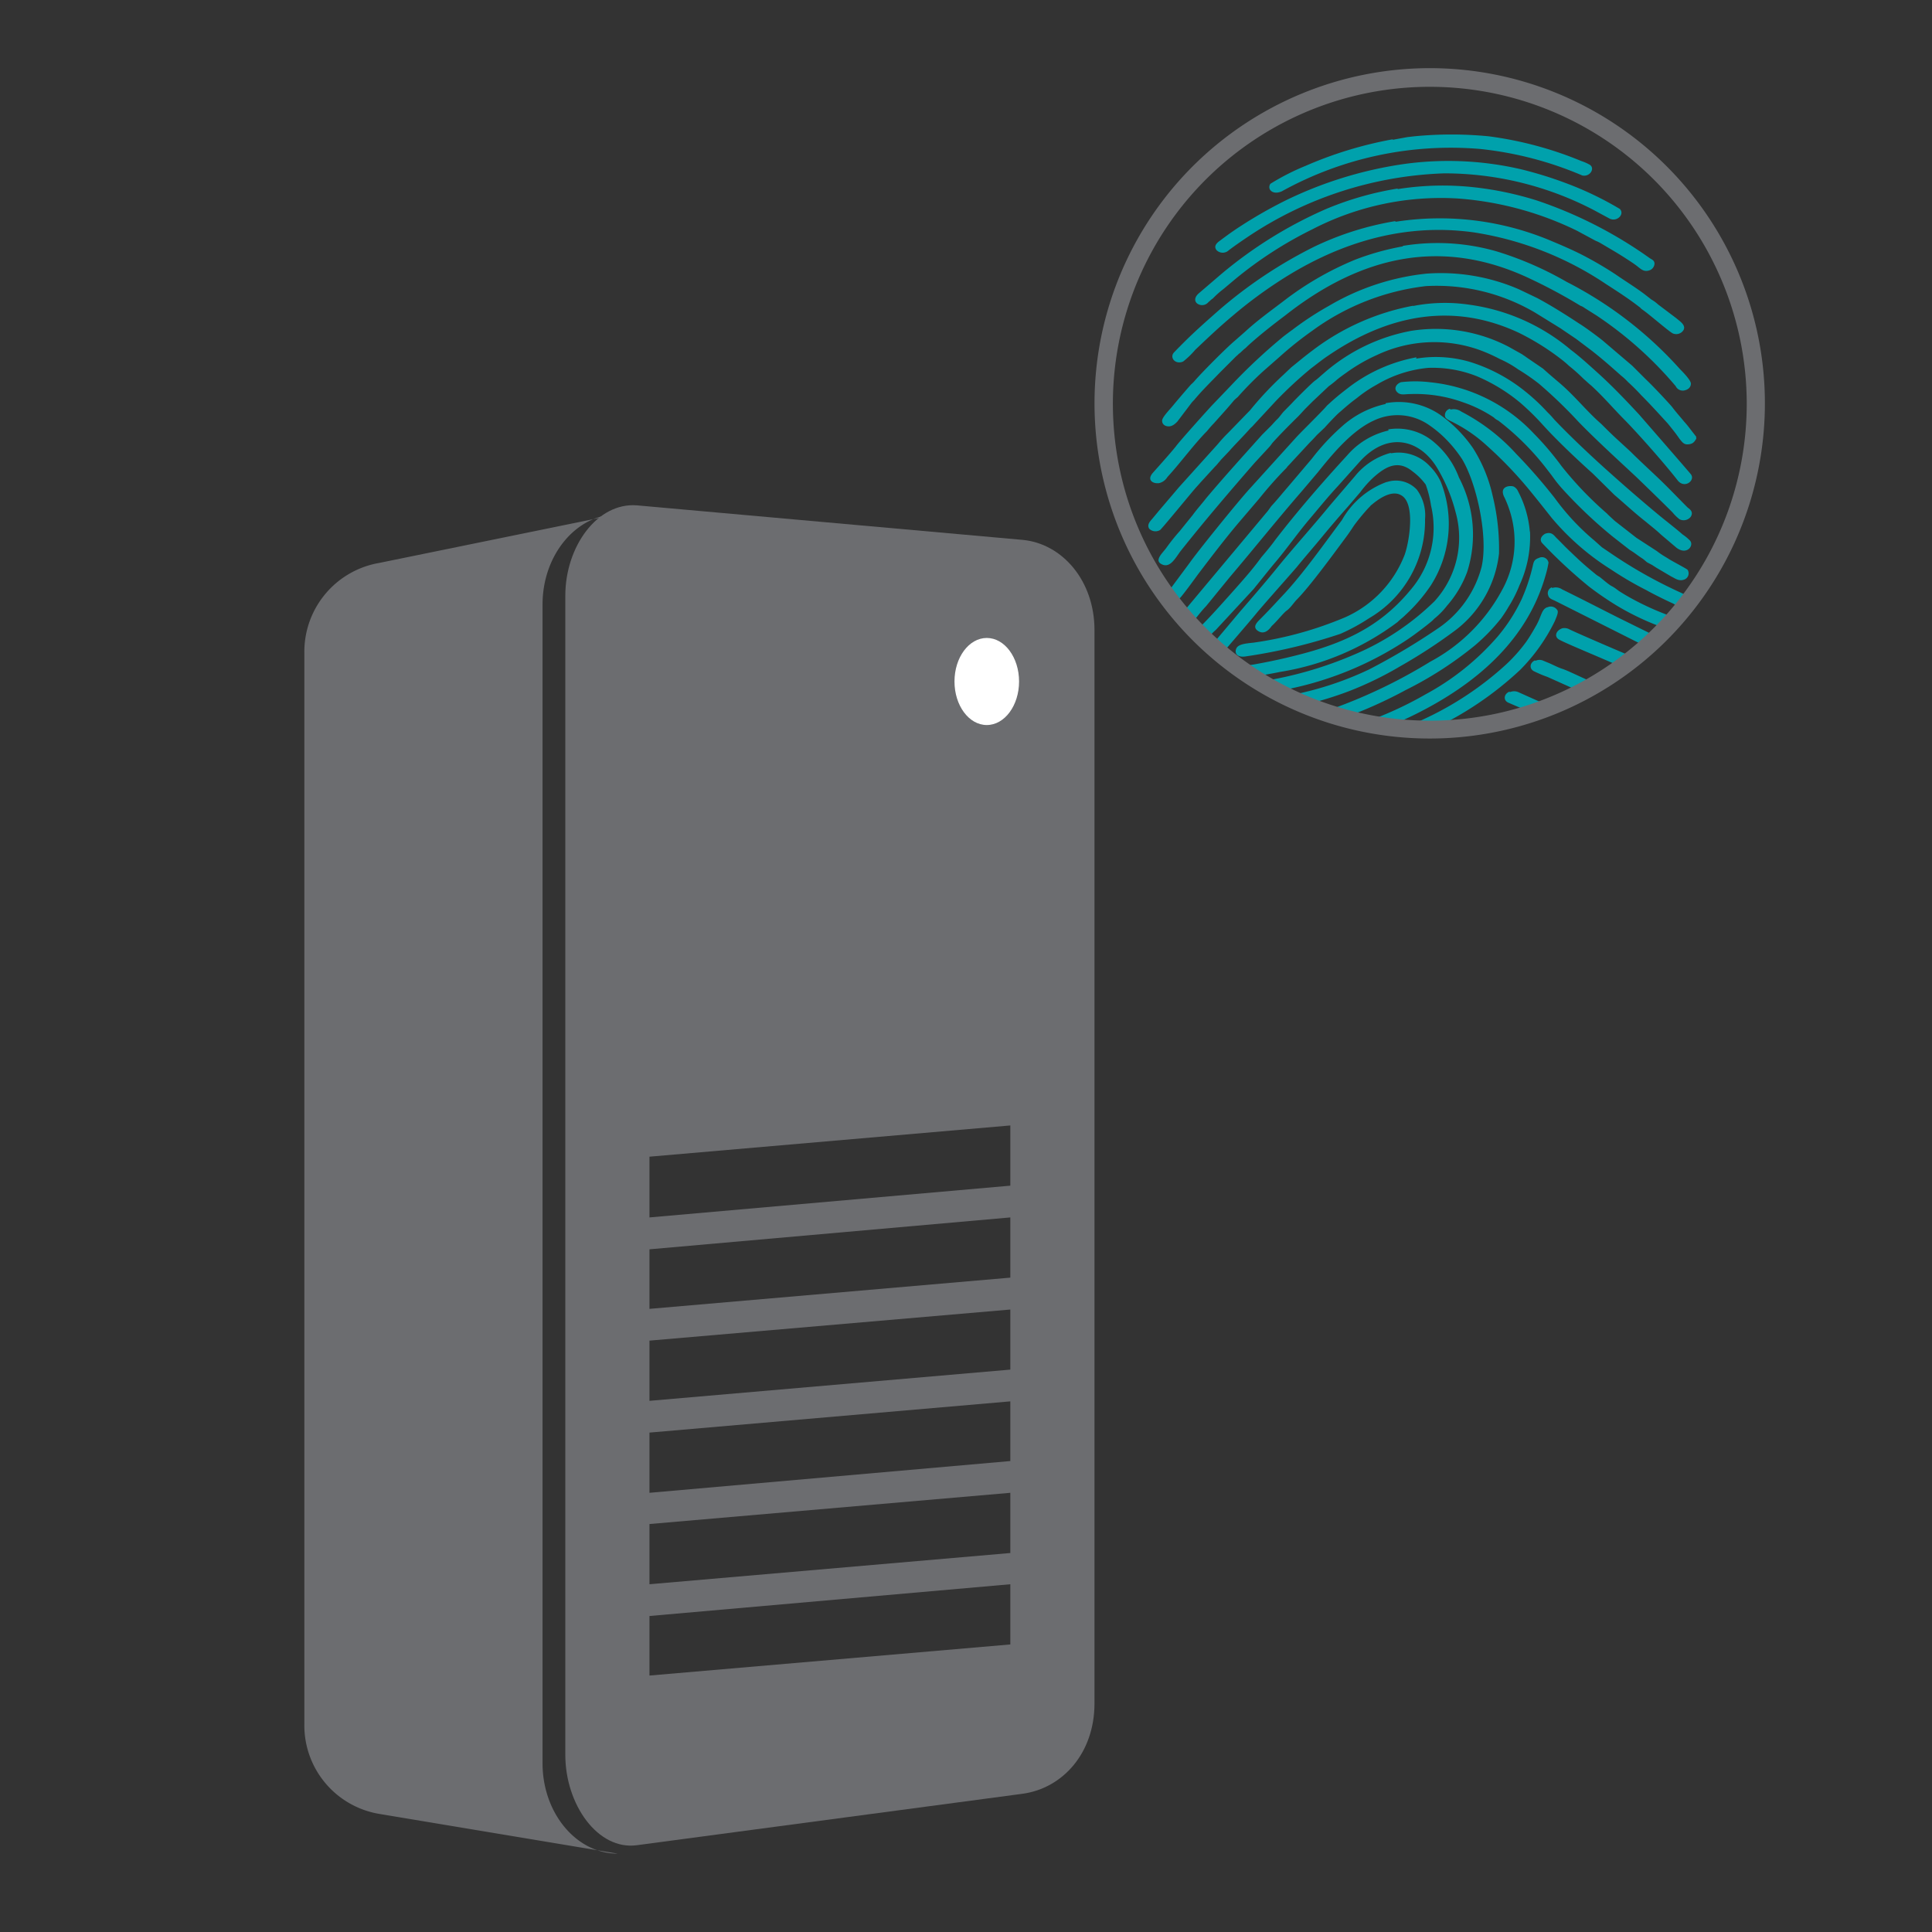 <?xml version="1.0" encoding="UTF-8"?>
<svg xmlns="http://www.w3.org/2000/svg" id="Access_Control_for_Data_Centers" data-name="Access Control for Data Centers" viewBox="0 0 146 146">
  <rect x="0" y="0" width="146" height="146" fill="#333333" stroke="none"/>
  <defs>
    <style>.cls-1{fill:#00a1ac;}.cls-1,.cls-3{fill-rule:evenodd;}.cls-2,.cls-3{fill:#6c6d70;}.cls-4{fill:#fff;}</style>
  </defs>
  <path class="cls-1" d="M104.71,30.53a7.22,7.22,0,0,0-3.32,1.71,17.27,17.27,0,0,0-2.26,2.43l-1.84,2.17c-.4.46-.79.95-1.22,1.41l-.26.36-6.34,7.58-.19.23.69.79c.39-.46.78-1,1.18-1.41l1.77-2.17c1.81-2.13,3.65-4.43,5.45-6.5l1.22-1.44c1.08-1.35,2.56-3.15,4.23-3.91a4.16,4.16,0,0,1,4.2.36,8.65,8.65,0,0,1,1.35,1.15,9.78,9.78,0,0,1,1.12,1.41c1.08,1.78,2,5.85,1.47,8.15a8.07,8.07,0,0,1-3.18,4.56,49.81,49.81,0,0,1-5.32,3.18,24.59,24.59,0,0,1-6.24,2c.46.23,1,.46,1.45.65a27.13,27.13,0,0,0,3.25-1,26.27,26.27,0,0,0,3.91-1.9,39.62,39.62,0,0,0,4.26-2.79,8.47,8.47,0,0,0,3.19-5.72,16.83,16.83,0,0,0-.49-4.4,11.2,11.2,0,0,0-1.48-3.57,10.2,10.2,0,0,0-2.5-2.53,5.53,5.53,0,0,0-4.1-.86Zm.23,2a5.82,5.82,0,0,0-3.15,1.9c-1.84,2-3.78,4.24-5.42,6.37-.33.46-.66.85-1.05,1.31-.53.73-1,1.28-1.58,1.94s-1.11,1.25-1.67,1.87S91,47.08,90.39,47.67c.27.23.5.46.73.69.29-.29.55-.59.75-.75l2.86-3.09c.56-.69,1-1.25,1.57-1.94.86-1,1.74-2.26,2.6-3.28.72-.85,1.41-1.71,2.2-2.56l1.67-1.87c2.2-2.4,4.66-1.58,5.91.62A12.43,12.43,0,0,1,110,38.71a7.11,7.11,0,0,1-1.6,6.73,19.47,19.47,0,0,1-6,4,29,29,0,0,1-7.19,2.07c.43.26.86.49,1.28.72a25.35,25.35,0,0,0,9.92-3.94c.49-.33,1.31-.95,1.74-1.31.13-.1.23-.23.33-.3a5.89,5.89,0,0,0,.88-.92,8.1,8.1,0,0,0,1.51-2.53,9.29,9.29,0,0,0-.62-7.15,6.36,6.36,0,0,0-1.84-2.63,4.25,4.25,0,0,0-3.51-1ZM106.65,25A13.86,13.86,0,0,0,100,28.24c-.23.19-.39.36-.62.52s-1.55,1.48-1.78,1.74l-.55.56c-.2.2-.33.43-.53.62s-.36.4-.56.59l-.59.59c-1.41,1.58-2.85,3.16-4.23,4.8-.33.43-.69.82-1,1.25l-1,1.24c-.36.4-.69.82-1,1.25s-1,1-.26,1.28c.56.2.92-.46,1.31-1C91,39.4,92.79,37.3,94.79,35l1.09-1.18a2.5,2.5,0,0,0,.26-.33c.62-.69,1.31-1.38,1.94-2,.19-.19.36-.39.55-.59l.56-.56,1.22-1.15a7.4,7.4,0,0,0,.65-.52c.2-.16.43-.33.66-.49a13,13,0,0,1,2.33-1.35,10.15,10.15,0,0,1,7.82-.36,12.66,12.66,0,0,1,1.47.66,7.89,7.89,0,0,1,1.38.78A15.6,15.6,0,0,1,116.3,29a35.47,35.47,0,0,1,3,2.89c1.31,1.35,3,2.89,4.37,4.17.88.85,1.83,1.77,2.72,2.66a3.26,3.26,0,0,0,.53.52.68.68,0,0,0,.85-.19c.2-.33,0-.53-.23-.69-.72-.72-1.41-1.45-2.13-2.14s-1.48-1.38-2.2-2.1l-1.09-1c-.39-.36-.75-.72-1.11-1.08-1.15-1-2-2.13-3.25-3.18-.27-.23-.86-.73-1.15-1L115.35,27c-.17-.13-.2-.13-.33-.23l-1-.56A11.9,11.9,0,0,0,106.65,25Zm.39,2a12,12,0,0,0-5.15,2.3c-.76.59-1,.79-1.61,1.35C100,31,98.4,32.57,98,33l-3.54,3.91c-.92,1-4,4.82-4.57,5.64l-1.44,1.94a.71.71,0,0,0-.27.53l.23.32a.62.62,0,0,0,.69-.09c.1,0,1.35-1.74,1.48-1.91.92-1.21,2-2.63,3-3.81l1.57-1.84c.6-.75,1.32-1.57,2-2.26a.7.7,0,0,0,.14-.17c.19-.19.36-.39.55-.59l1.12-1.21c.2-.2.39-.4.56-.59l.59-.56c.2-.23.92-1,1.15-1.18.46-.4.75-.66,1.28-1.05a9.92,9.92,0,0,1,1.48-1,9.31,9.31,0,0,1,3.9-1.28,9.06,9.06,0,0,1,3.68.63,13.15,13.15,0,0,1,3.28,2,19.31,19.31,0,0,1,1.65,1.61c1,1.12,2.62,2.66,3.84,3.75L122,37.4c.73.62,1.58,1.41,2.34,2,.39.33.78.62,1.18,1l1.18,1c.79.59,1.35-.2,1-.56a3.51,3.51,0,0,0-.56-.46c-.36-.33-1.38-1.12-1.81-1.48-1.11-.92-2.36-2-3.48-3-1.41-1.25-3.12-2.85-4.4-4.2a6.64,6.64,0,0,0-.52-.56,14.78,14.78,0,0,0-1.68-1.57,12.52,12.52,0,0,0-4.23-2.24,9.15,9.15,0,0,0-4-.23Zm-.23-3.9a18,18,0,0,0-7.62,3.38c-.69.52-1,.79-1.61,1.28l-.59.56A25.53,25.53,0,0,0,94.47,31L92.82,32.7a10.93,10.93,0,0,0-.78.85L89.11,36.8l-1.54,1.81-.49.59c-.17.2-.43.46-.23.76a.67.67,0,0,0,.82.09c.1-.06,2.23-2.65,2.53-3s.36-.4.52-.59l1.09-1.19a2.62,2.62,0,0,0,.26-.29c.1-.1.16-.2.26-.3l.56-.59c.36-.42,1.15-1.21,1.61-1.74a2.12,2.12,0,0,0,.26-.26l1.64-1.77a31.45,31.45,0,0,1,2.66-2.47c.43-.32.82-.65,1.35-1,4.59-3.12,9.45-4,14.35-1.71a18.67,18.67,0,0,1,3.21,2,6.8,6.8,0,0,1,.59.5,13.09,13.09,0,0,1,1.12,1c.2.17.36.33.56.49,1,.92,1.67,1.74,2.59,2.66,1.09,1.12,3,3.29,3.94,4.5.53.69,1.38,0,1-.46s-3.64-4.2-3.9-4.5c-1-1.08-2.07-2.2-3.16-3.18-.59-.53-1.34-1.22-2-1.71a15,15,0,0,0-7.65-3.41,12.52,12.52,0,0,0-4.3.1Zm-1.74,11.13a5.21,5.21,0,0,0-2.69,1.77l-1.91,2.23c-1.21,1.48-2.66,3.09-3.87,4.57-.76.95-2,2.39-2.86,3.38l-1.9,2.26a1.12,1.12,0,0,0-.26.3c.23.23.49.43.75.66a3.66,3.66,0,0,0,.33-.37c.59-.69,1.84-2.13,2.4-2.82C96,45.11,97,44,98,42.85c.59-.73,1.31-1.55,1.9-2.27s1.38-1.64,1.94-2.27l.95-1.11a8.06,8.06,0,0,1,1-1.12c.95-.85,1.87-1.34,2.95-.46a4.65,4.65,0,0,1,1,1,8,8,0,0,1,.4,1.58,7.21,7.21,0,0,1-1.32,6.1c-2.06,2.6-4.49,4.07-8.34,5.09a43.83,43.83,0,0,1-4.82,1c.36.26.72.49,1.11.76.63-.14,1.29-.23,1.94-.37a20.06,20.06,0,0,0,8.9-3.77c.2-.2.39-.33.59-.53a12.55,12.55,0,0,0,1.94-2.26,8.65,8.65,0,0,0,.75-7.78,3.88,3.88,0,0,0-.82-1.19,3.21,3.21,0,0,0-2.92-1Zm23.11-1.12V33l-.46-.59a7.12,7.12,0,0,0-.46-.56c-.32-.39-.62-.72-.91-1.11-.46-.53-1.51-1.64-2-2.1l-1-1-2.23-1.9c-.33-.27-1.31-1-1.77-1.28-1-.66-2.14-1.38-3.19-1.94l-1.38-.66a14.83,14.83,0,0,0-7-1.18,18.23,18.23,0,0,0-7.35,2.43,23.47,23.47,0,0,0-2.76,1.81c-.23.16-.43.32-.66.49a43.28,43.28,0,0,0-4,3.74l-1.35,1.41c-.32.33-2.56,2.83-2.79,3.16-.39.49-1.24,1.44-1.74,2s0,.85.46.79a1,1,0,0,0,.63-.46c1-1.09,2-2.47,3-3.48a7.79,7.79,0,0,1,.52-.59l.5-.56c.36-.4.68-.76,1-1.15a3.58,3.58,0,0,1,.29-.26A24.66,24.66,0,0,1,95.52,28L96.66,27a26.77,26.77,0,0,1,2.5-2,18.07,18.07,0,0,1,8.6-3.38,14.7,14.7,0,0,1,8.24,2l1.91,1.18,1.21.82,1.18.89c.86.68,1.38,1.14,2.2,1.87a5,5,0,0,1,.53.49c.36.33.69.66,1,1,.69.69,1.34,1.41,2,2.13.29.36.62.76.88,1.15.17.2.3.43.59.43.46,0,.56-.23.69-.43ZM106,18.62a19.57,19.57,0,0,0-3.58,1A23.38,23.38,0,0,0,97,22.75c-1,.76-2,1.48-2.89,2.3l-.82.72c-.66.56-2.46,2.37-3,3a2.29,2.29,0,0,1-.27.27c-.29.32-1.11,1.28-1.37,1.6s-.83.89-.83,1.15.2.43.5.43.52-.23.65-.36L90,30.5a1.79,1.79,0,0,1,.23-.26c.66-.79,1.25-1.35,1.94-2.07l1-1,.26-.26c.1-.07.17-.17.27-.23L94,26.4a1.79,1.79,0,0,0,.26-.23c.82-.76,1.94-1.64,2.86-2.33,5.84-4.6,12-5.91,18.61-2.73a39.86,39.86,0,0,1,3.71,2,1,1,0,0,1,.3.16l.89.56a28.45,28.45,0,0,1,6,5.35.59.59,0,0,0,.63.33c.33-.06.52-.26.52-.52s-.62-.89-.82-1.09a29.5,29.5,0,0,0-8.57-6.6A25.49,25.49,0,0,0,113.11,19a16.12,16.12,0,0,0-7.09-.42Zm-.56-1.91a22.68,22.68,0,0,0-6.14,1.94A34.37,34.37,0,0,0,92,23.54c-1.41,1.25-2,1.77-3.28,3.09-.36.39.1.95.69.69a6.4,6.4,0,0,0,.92-.89c1-.95,1.8-1.71,2.85-2.59a33.63,33.63,0,0,1,3.19-2.4c4.33-2.89,9.39-4.66,15-3.88a24.65,24.65,0,0,1,10,3.91c.82.53,1.74,1.12,2.49,1.71.1.06.13.13.23.2.49.32,2.17,1.8,2.36,1.83a.65.65,0,0,0,.69-.16c.4-.43-.23-.79-.46-1L125.29,23a2.58,2.58,0,0,0-.49-.36l-.46-.36c-.69-.53-1.54-1.05-2.26-1.55a27.82,27.82,0,0,0-2.4-1.41c-.69-.36-1.51-.72-2.3-1.05a21.65,21.65,0,0,0-11.92-1.51Zm-.62,19.7a6.4,6.4,0,0,0-3.41,2.89c-1.28,1.71-2.83,3.91-4.31,5.52-.68.72-1.11,1.21-1.9,2-.23.23-.59.59-.1.88s.86-.19,1-.39c.4-.36.89-1,1.15-1.18s.56-.63.72-.79c1-1,2.83-3.51,3.68-4.66.23-.3.43-.6.62-.89s.83-1.08,1.19-1.45c.1-.09.1-.13.19-.19.43-.36,1.48-1.18,2.24-.72,1.08.59.62,3.48.26,4.49a8.53,8.53,0,0,1-4.5,4.73,27.63,27.63,0,0,1-6.89,1.91c-.5.06-1.15.09-1.32.42s0,.72.66.63a41.27,41.27,0,0,0,7.19-1.71,14.43,14.43,0,0,0,2.17-1.18,8.54,8.54,0,0,0,4.23-7.49,3.27,3.27,0,0,0-.62-2.23,2.17,2.17,0,0,0-2.3-.56Zm.79-22.16a23.74,23.74,0,0,0-5.39,1.54,32.5,32.5,0,0,0-7.94,4.93l-1.68,1.44c-.42.36-.32.72,0,.85a.62.62,0,0,0,.59-.06c.1-.07.13-.13.23-.2a1.16,1.16,0,0,1,.23-.19,7.12,7.12,0,0,1,.82-.73l.82-.69a29.88,29.88,0,0,1,5.88-3.81A21.13,21.13,0,0,1,110.16,15a24.55,24.55,0,0,1,9,2.43l1.41.76a2.82,2.82,0,0,1,.46.23l.88.52c.4.23,1.38.85,1.74,1.12s.59.56,1.09.33a.57.57,0,0,0,.29-.46c0-.23-.16-.3-.33-.4a32.51,32.51,0,0,0-8.53-4.37,24.81,24.81,0,0,0-4.7-1,21.7,21.7,0,0,0-5.84.13Zm10,25.94a8,8,0,0,0-.89-3.06.73.73,0,0,0-.33-.36c-.23-.1-1.18-.06-.68.86a8.21,8.21,0,0,1,.36.91,7.57,7.57,0,0,1-.56,6.05A13.22,13.22,0,0,1,108.09,50a39.69,39.69,0,0,1-8,3.77c.49.17,1,.33,1.51.46a34.77,34.77,0,0,0,4.66-2.1,27.72,27.72,0,0,0,5.19-3.35,14.2,14.2,0,0,0,2-2.07c.2-.29.36-.52.53-.82a9.71,9.71,0,0,0,.85-1.67,8.7,8.7,0,0,0,.79-4.07Zm-9.82-27.75a30.27,30.27,0,0,0-8.6,2.69,34,34,0,0,0-3.41,1.94c-.56.36-1.06.72-1.55,1.09-.23.16-.56.42-.29.75a.66.66,0,0,0,.92,0c.52-.39,1-.72,1.54-1.08a28.32,28.32,0,0,1,14.74-4.73,24.43,24.43,0,0,1,11.33,2.79l1.15.62c.56.3,1.18-.32.79-.72a24.91,24.91,0,0,0-3.94-1.9,29.46,29.46,0,0,0-3.62-1.12,24.33,24.33,0,0,0-9.06-.33ZM116.3,42.16c-.4.13-.4.32-.49.69a13.62,13.62,0,0,1-.82,2.43,12.89,12.89,0,0,1-1.81,2.82,19.37,19.37,0,0,1-5.45,4.37,27.63,27.63,0,0,1-4.66,2.13c.59.13,1.18.23,1.8.33,5.88-2.46,10.44-6.08,11.95-11.53a7,7,0,0,0,.2-.88.5.5,0,0,0-.72-.36ZM105.86,28.89c-.3.1-.56.43-.3.72s.56.17,1,.17a10.6,10.6,0,0,1,4,.62,9.91,9.91,0,0,1,2.33,1.15,1.09,1.09,0,0,0,.33.23A19.77,19.77,0,0,1,117,35.59c.49.62.43.62,1,1.28a34.69,34.69,0,0,0,3.87,3.68l1.28,1c.39.23.59.42,1,.68.1.07.23.2.33.27l.36.19.36.23,1.12.66c.23.1.52.36.92.23a.5.5,0,0,0,.29-.75c-.1-.1-1.18-.66-1.44-.83s-.46-.26-.89-.59l-1.54-1c-.46-.36-1-.78-1.64-1.28-.2-.19-.4-.36-.59-.56a26.71,26.71,0,0,1-3.42-3.57,22.44,22.44,0,0,0-2.13-2.5,12.43,12.43,0,0,0-7.78-3.84,9.27,9.27,0,0,0-2.3,0Zm11.06,17c-.42.16-.42.62-.79,1.31-.26.46-.49.86-.78,1.28a12.09,12.09,0,0,1-1.51,1.71,24.31,24.31,0,0,1-6.21,4.14c-.49.23-1,.46-1.54.69.65.06,1.31.1,2,.1h.13a25.49,25.49,0,0,0,6.66-4.5,13.81,13.81,0,0,0,2.63-3.71c.07-.2.26-.56.2-.76a.58.58,0,0,0-.76-.26Zm-7.35-15a.5.5,0,0,0-.36.62c.1.2.42.3.65.43a11.09,11.09,0,0,1,2.47,1.71,30.81,30.81,0,0,1,3.08,3.18c.63.76,1.22,1.51,1.87,2.33a19.1,19.1,0,0,0,4.47,3.88,25.47,25.47,0,0,0,2.63,1.54c.59.33,1.44.75,2.1,1.05a1.09,1.09,0,0,0,.82.2l0,0,.36-.46a1.57,1.57,0,0,0,0-.16c-.1-.2-.46-.33-.66-.43a35.25,35.25,0,0,1-5.32-3l-.62-.42-.56-.5a17.8,17.8,0,0,1-3-3.21,41.21,41.21,0,0,0-2.92-3.35,14.77,14.77,0,0,0-4.14-3.19,1,1,0,0,0-.82-.16Zm-4.34-20.36a29.78,29.78,0,0,0-6.56,2A17.73,17.73,0,0,0,96,13.89c-.27.42.19.88.88.56a26.38,26.38,0,0,1,15-3.19,26.66,26.66,0,0,1,7.69,2c.59.13,1-.56.55-.82a3.51,3.51,0,0,0-.62-.27,27.71,27.71,0,0,0-7-1.87,29.14,29.14,0,0,0-5.62,0l-.52.06-1.09.2Zm11.59,29.78c-.29.13-.52.43-.29.72a37.48,37.48,0,0,0,3.54,3.29,24.28,24.28,0,0,0,2,1.38,19.79,19.79,0,0,0,3.74,1.77c.27-.26.5-.53.76-.82l-.26-.07a20.87,20.87,0,0,1-2.34-1c-.46-.23-1.05-.55-1.47-.82-.23-.13-.43-.33-.69-.46s-.72-.55-.95-.72a1.74,1.74,0,0,1-.33-.23c-.76-.62-1.09-.92-1.81-1.61-.39-.36-.75-.75-1.12-1.11-.19-.2-.36-.46-.82-.3Zm.46,4.07A.47.47,0,0,0,117,45c.06.23.29.3.49.39l7,3.52c.26-.27.53-.5.79-.76l-3-1.48c-1.37-.69-2.88-1.47-4.23-2.13a.84.84,0,0,0-.76-.1ZM116,49.9c-.43.2-.43.66-.07.83s.62.29,1,.42l2.56,1.15c.4-.2.76-.39,1.15-.62-1.08-.46-2.16-1-2.53-1.12s-.62-.26-1-.43l-.46-.19a.7.7,0,0,0-.62,0Zm2.06-2.42c-.46.16-.62.59-.29.82s3,1.31,4.76,2.1c.33-.23.62-.5.92-.73-1.61-.68-4.14-1.77-4.83-2.1a.79.79,0,0,0-.56-.09Zm-4,4.79c-.39.16-.49.62-.1.82l1,.43a7.54,7.54,0,0,0,.82.36,12.65,12.65,0,0,0,1.38-.49l-2.43-1.09a.81.81,0,0,0-.62,0Z"></path>
  <path class="cls-2" d="M108.06,5.15a25.33,25.33,0,1,1-17.93,7.42,25.39,25.39,0,0,1,17.93-7.42ZM125,13.59a23.95,23.95,0,1,0,7,16.91,24,24,0,0,0-7-16.91Z"></path>
  <path class="cls-3" d="M77.3,40.8,48.14,38.19c-3-.24-5.42,3.11-5.42,6.83v87.59c0,3.76,2.46,7.24,5.42,6.83l29.16-3.89c3-.42,5.41-3.06,5.41-6.83V47.62c0-3.76-2.45-6.53-5.41-6.82ZM49.08,87.41l27.27-2.36V89.6L49.08,92Zm0,7L76.35,92v4.55L49.08,98.91Zm0,6.9,27.27-2.35v4.54l-27.27,2.36Zm0,6.95,27.27-2.36v4.51l-27.27,2.4Zm0,6.91,27.27-2.36v4.55l-27.27,2.36Zm0,6.95,27.27-2.4v4.55l-27.27,2.35Z"></path>
  <path class="cls-3" d="M46.66,38.86l-18,3.68A6.81,6.81,0,0,0,23,49.36v80.89a6.78,6.78,0,0,0,5.69,6.83l18,3c-3.13,0-5.69-3.06-5.69-6.83V45.68c0-3.76,2.56-6.82,5.69-6.82Z"></path>
  <ellipse class="cls-4" cx="74.57" cy="51.5" rx="2.44" ry="3.29"></ellipse>
</svg>
